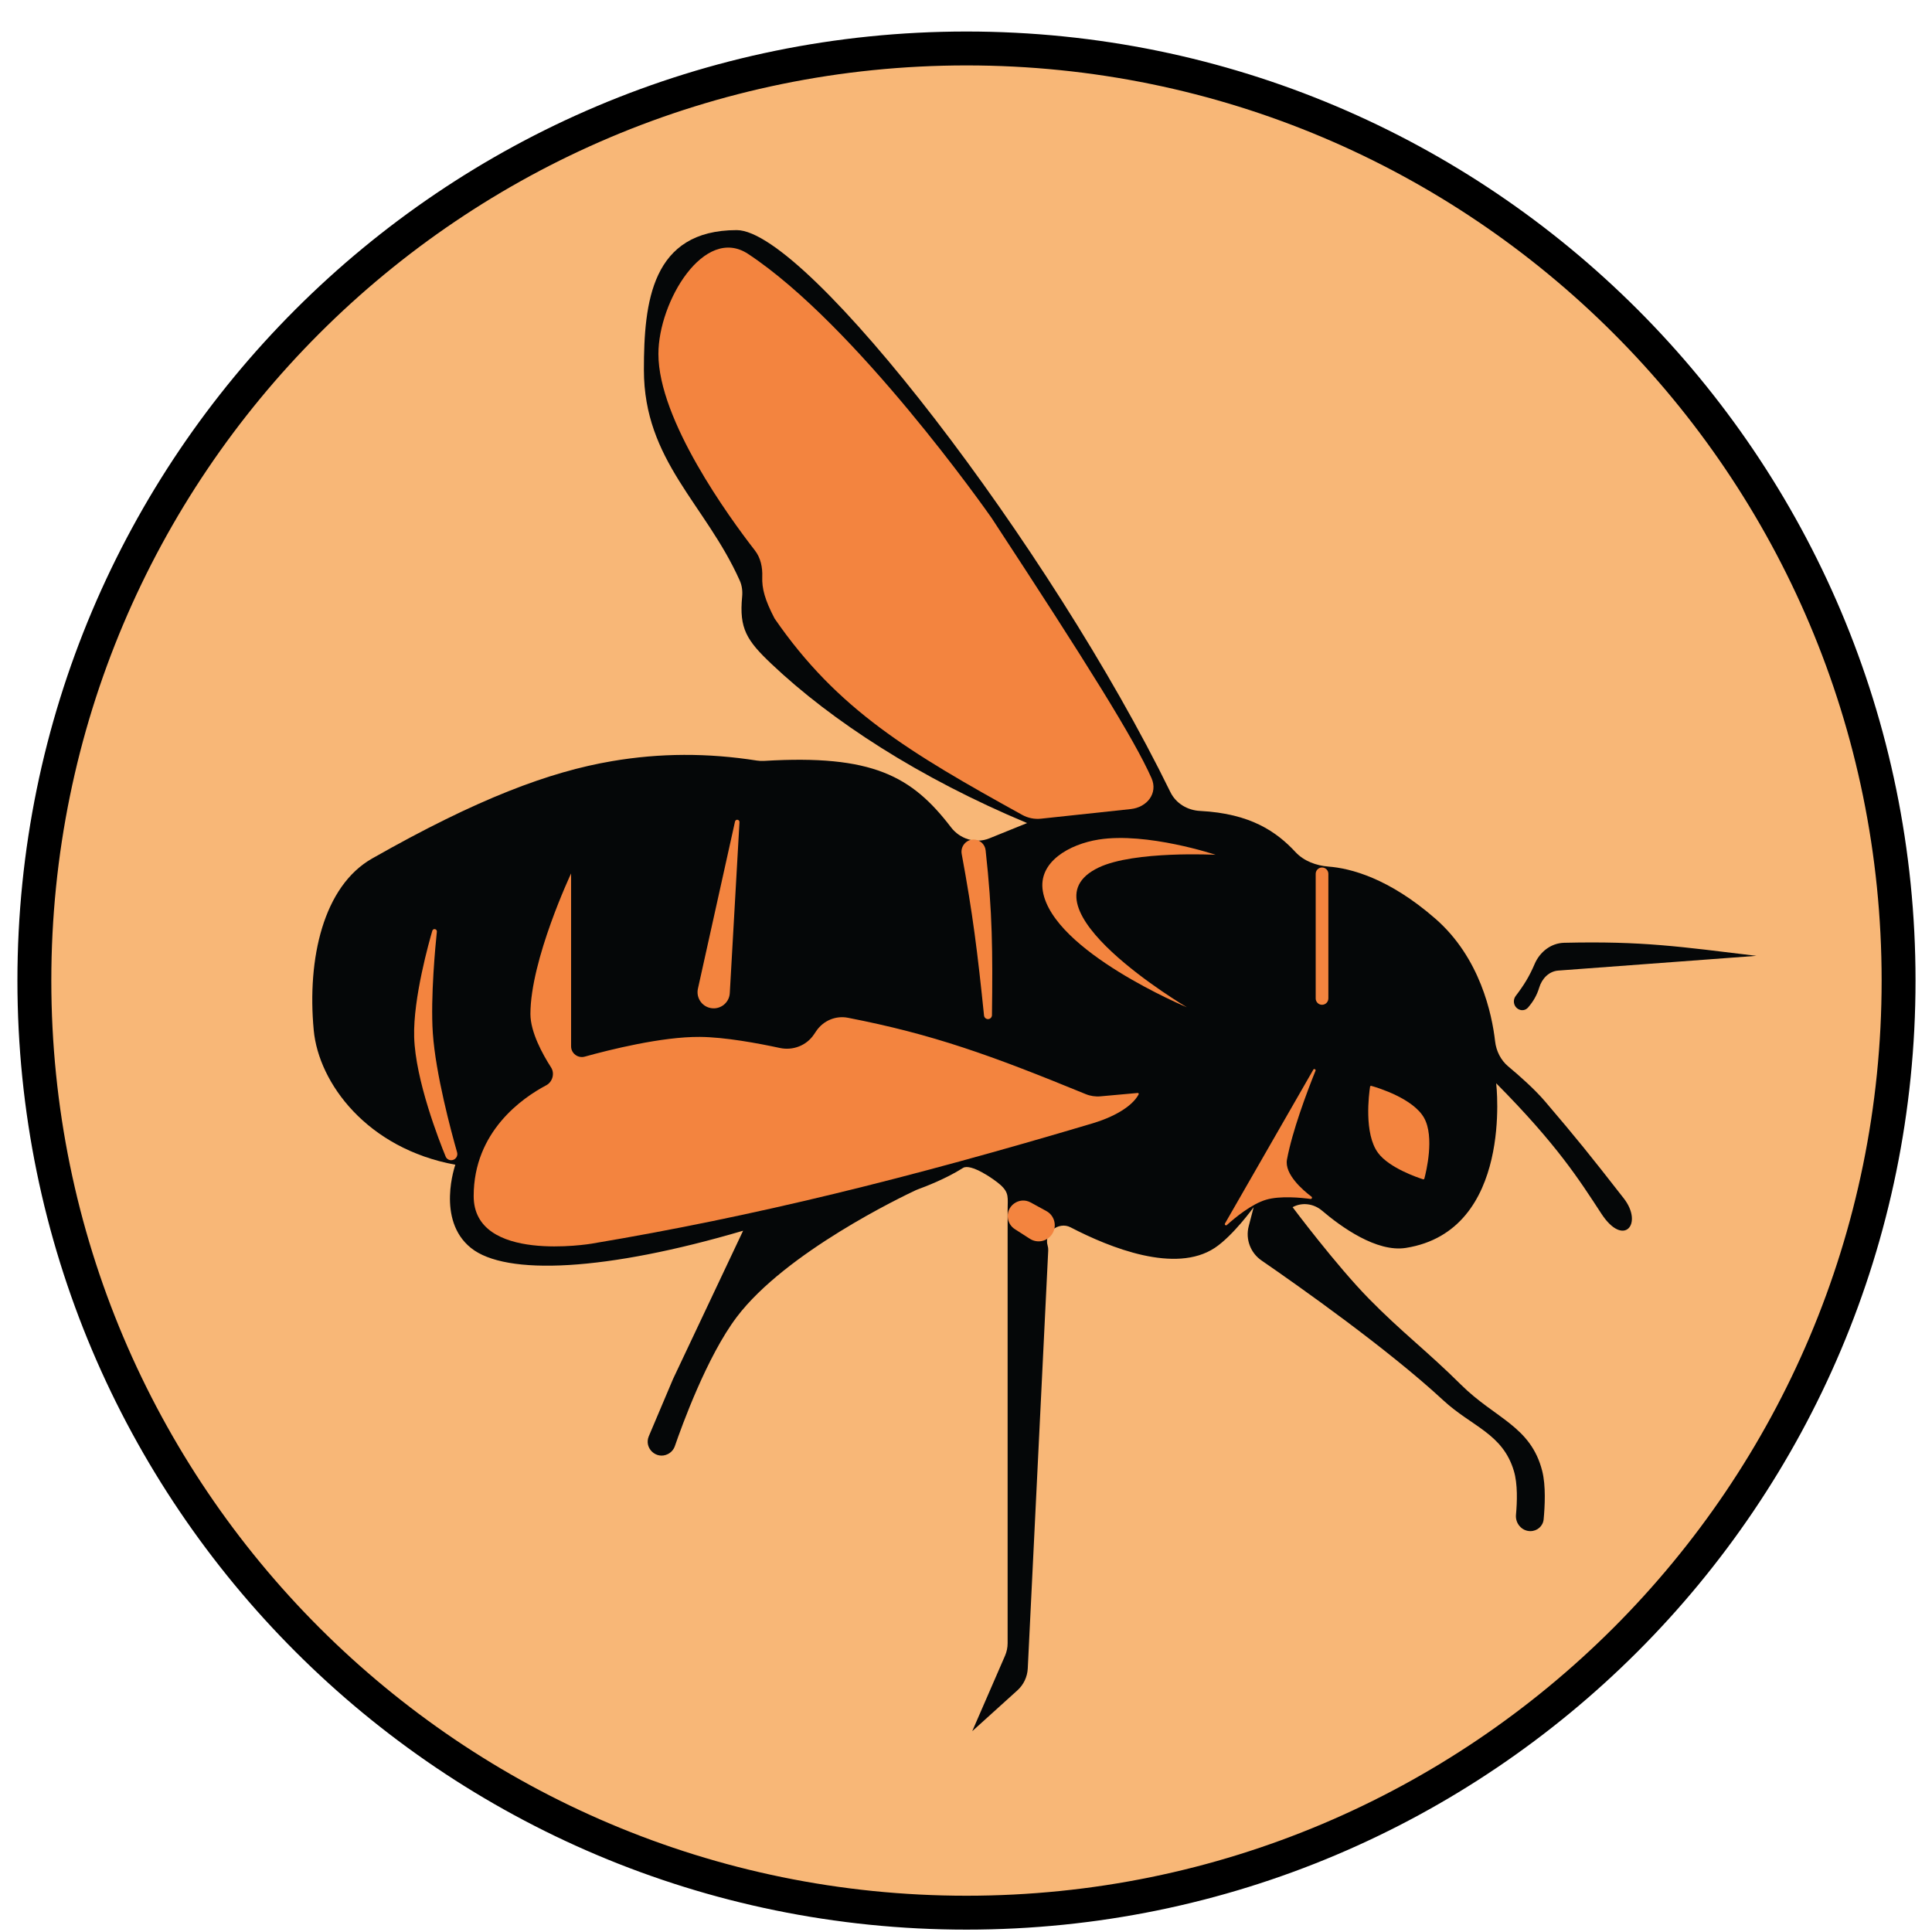 <svg width="57" height="57" viewBox="0 0 57 57" fill="none" xmlns="http://www.w3.org/2000/svg">
<g clip-path="url(#clip0_4930_92)">
<path d="M28.514 1.43C43.702 1.43 56.014 13.742 56.014 28.93C56.014 44.117 43.702 56.43 28.514 56.43C13.326 56.43 1.014 44.117 1.014 28.93C1.014 13.742 13.326 1.43 28.514 1.43Z" fill="#F8B777" stroke="black"/>
<path d="M35.404 23.925C36.904 24.001 37.669 24.545 38.223 25.141C38.469 25.405 38.835 25.539 39.194 25.567C39.84 25.616 40.973 25.904 42.349 27.105C43.672 28.259 44.019 29.926 44.11 30.721C44.143 31.008 44.277 31.279 44.499 31.464C44.813 31.726 45.27 32.127 45.583 32.494C46.518 33.59 46.883 34.043 47.906 35.355C48.491 36.106 47.906 36.817 47.248 35.811C46.591 34.805 45.938 33.771 44.142 31.96C44.142 31.96 44.664 36.31 41.479 36.817C40.614 36.955 39.563 36.194 39.003 35.717C38.761 35.511 38.414 35.462 38.136 35.616C38.136 35.616 39.413 37.322 40.383 38.312C41.352 39.301 42.106 39.862 43.104 40.853C44.109 41.851 45.164 42.075 45.5 43.398C45.611 43.832 45.578 44.447 45.542 44.827C45.522 45.027 45.352 45.173 45.151 45.173C44.897 45.173 44.703 44.944 44.726 44.691C44.761 44.31 44.779 43.78 44.664 43.398C44.335 42.292 43.422 42.093 42.576 41.309C40.945 39.799 38.342 37.962 37.219 37.188C36.893 36.964 36.741 36.56 36.841 36.177L36.987 35.616C36.987 35.616 36.38 36.459 35.839 36.817C34.678 37.583 32.761 36.821 31.585 36.21C31.235 36.028 30.793 36.369 30.908 36.747C30.922 36.794 30.928 36.842 30.926 36.89L30.322 49.227C30.309 49.474 30.2 49.705 30.016 49.871L28.684 51.075L29.651 48.85C29.702 48.733 29.728 48.606 29.728 48.479V35.697C29.728 35.338 29.782 35.196 29.514 34.956C29.315 34.778 28.636 34.315 28.411 34.458C27.904 34.781 27.274 35.018 27.107 35.079C27.079 35.089 27.052 35.1 27.024 35.112C26.614 35.304 23.182 36.947 21.738 38.854C20.858 40.017 20.115 42.072 19.912 42.661C19.877 42.765 19.802 42.851 19.704 42.9C19.363 43.071 18.994 42.724 19.142 42.373L19.858 40.682L21.924 36.31C17.889 37.499 14.925 37.65 13.893 36.817C12.86 35.985 13.434 34.363 13.434 34.363C10.835 33.888 9.403 31.96 9.256 30.394C9.057 28.275 9.542 26.145 10.98 25.328C14.083 23.564 16.213 22.769 18.057 22.456C19.47 22.215 20.877 22.211 22.33 22.439C22.4 22.45 22.472 22.453 22.543 22.449C25.739 22.256 26.9 22.895 28.057 24.407C28.322 24.754 28.781 24.898 29.186 24.735L30.303 24.283C27.121 22.953 24.536 21.268 22.763 19.59C22.027 18.894 21.806 18.542 21.895 17.608C21.911 17.446 21.893 17.28 21.826 17.131C20.817 14.873 18.997 13.597 18.997 10.913C18.997 8.914 19.222 6.789 21.738 6.789C23.817 6.797 30.988 16.124 34.531 23.371C34.694 23.704 35.034 23.906 35.404 23.925Z" fill="#050708"/>
<path d="M45.276 28.442C45.12 28.809 44.958 29.069 44.72 29.381C44.684 29.428 44.664 29.486 44.664 29.544C44.664 29.773 44.936 29.895 45.085 29.722C45.239 29.542 45.343 29.364 45.412 29.136C45.491 28.873 45.699 28.655 45.973 28.635L51.819 28.2C49.569 27.93 48.471 27.761 46.148 27.815C45.759 27.824 45.429 28.084 45.276 28.442Z" fill="#050708"/>
<path d="M19.425 10.443C19.425 8.895 20.78 6.638 22.072 7.492C25.261 9.6 29.102 15.062 29.26 15.288C29.265 15.296 29.267 15.3 29.272 15.307C32.091 19.609 33.462 21.805 33.973 22.957C34.17 23.402 33.844 23.818 33.361 23.87L30.71 24.154C30.52 24.174 30.328 24.135 30.161 24.043C26.839 22.207 24.705 20.938 22.852 18.247C22.562 17.69 22.477 17.36 22.489 17.021C22.5 16.743 22.444 16.462 22.273 16.241C21.512 15.261 19.425 12.395 19.425 10.443Z" fill="#F3843F"/>
<path d="M32.416 24.769C33.841 24.544 35.865 25.219 35.865 25.219C35.865 25.219 33.466 25.094 32.416 25.594C29.994 26.747 35.015 29.717 35.015 29.717C35.015 29.717 31.067 28.068 30.767 26.294C30.621 25.429 31.55 24.906 32.416 24.769Z" fill="#F3843F"/>
<path d="M29.032 29.961C28.841 28.102 28.7 26.962 28.373 25.194C28.332 24.974 28.501 24.769 28.725 24.769C28.906 24.769 29.059 24.905 29.079 25.086C29.282 26.927 29.289 28.068 29.266 29.95C29.265 30.015 29.213 30.067 29.149 30.067C29.089 30.067 29.038 30.021 29.032 29.961Z" fill="#F3843F"/>
<path d="M21.685 24.238L20.591 29.169C20.538 29.409 20.675 29.65 20.909 29.726C21.206 29.822 21.514 29.612 21.531 29.3L21.817 24.256C21.82 24.218 21.789 24.185 21.75 24.185C21.719 24.185 21.692 24.207 21.685 24.238Z" fill="#F3843F"/>
<path d="M16.849 30.87V25.769C16.849 25.769 15.649 28.318 15.649 29.917C15.649 30.45 16.007 31.102 16.259 31.494C16.372 31.67 16.301 31.921 16.116 32.019C15.41 32.392 13.975 33.386 13.975 35.289C13.975 37.278 17.436 36.695 17.473 36.689L17.475 36.688C22.247 35.889 26.786 34.765 32.242 33.14C32.81 32.971 33.393 32.666 33.593 32.288C33.604 32.267 33.587 32.243 33.564 32.246L32.469 32.345C32.319 32.359 32.168 32.336 32.03 32.279C29.218 31.125 27.524 30.515 25.015 30.027C24.654 29.957 24.288 30.114 24.082 30.419L24.012 30.522C23.792 30.849 23.391 31.001 23.006 30.918C22.371 30.781 21.387 30.597 20.647 30.592C19.527 30.583 17.976 30.973 17.252 31.174C17.051 31.23 16.849 31.079 16.849 30.87Z" fill="#F3843F"/>
<path d="M12.219 30.592C12.187 29.45 12.665 27.765 12.755 27.46C12.764 27.431 12.79 27.411 12.82 27.411C12.861 27.411 12.893 27.446 12.889 27.486C12.851 27.847 12.697 29.427 12.77 30.482C12.852 31.685 13.311 33.386 13.486 33.999C13.519 34.114 13.432 34.23 13.311 34.23C13.24 34.23 13.175 34.188 13.148 34.122C12.961 33.666 12.255 31.867 12.219 30.592Z" fill="#F3843F"/>
<path d="M30.871 35.73L30.409 35.477C30.07 35.291 29.668 35.582 29.738 35.962C29.762 36.087 29.835 36.196 29.942 36.264L30.386 36.549C30.6 36.685 30.883 36.631 31.03 36.424C31.196 36.192 31.122 35.867 30.871 35.73Z" fill="#F3843F"/>
<path d="M38.748 31.556L36.139 36.1C36.121 36.132 36.167 36.168 36.194 36.144C36.446 35.917 36.931 35.519 37.356 35.395C37.769 35.274 38.389 35.335 38.669 35.373C38.703 35.377 38.723 35.328 38.696 35.308C38.443 35.117 37.889 34.643 37.97 34.209C38.127 33.369 38.551 32.238 38.813 31.587C38.827 31.551 38.767 31.522 38.748 31.556Z" fill="#F3843F"/>
<path d="M40.66 34.018C40.233 33.45 40.389 32.273 40.421 32.061C40.424 32.043 40.441 32.032 40.459 32.037C40.656 32.092 41.695 32.41 42.015 32.981C42.33 33.543 42.074 34.582 42.023 34.772C42.019 34.788 42.002 34.798 41.986 34.793C41.819 34.74 40.989 34.458 40.66 34.018Z" fill="#F3843F"/>
<path d="M38.817 29.457V25.781C38.817 25.678 38.901 25.594 39.004 25.594C39.108 25.594 39.191 25.678 39.191 25.781V29.457C39.191 29.585 39.066 29.675 38.945 29.635C38.869 29.609 38.817 29.538 38.817 29.457Z" fill="#F3843F"/>
</g>
<defs>
<clipPath id="clip0_4930_92">
<rect width="56" height="56" fill="white" transform="translate(0.514 0.93)"/>
</clipPath>
</defs>
</svg>
